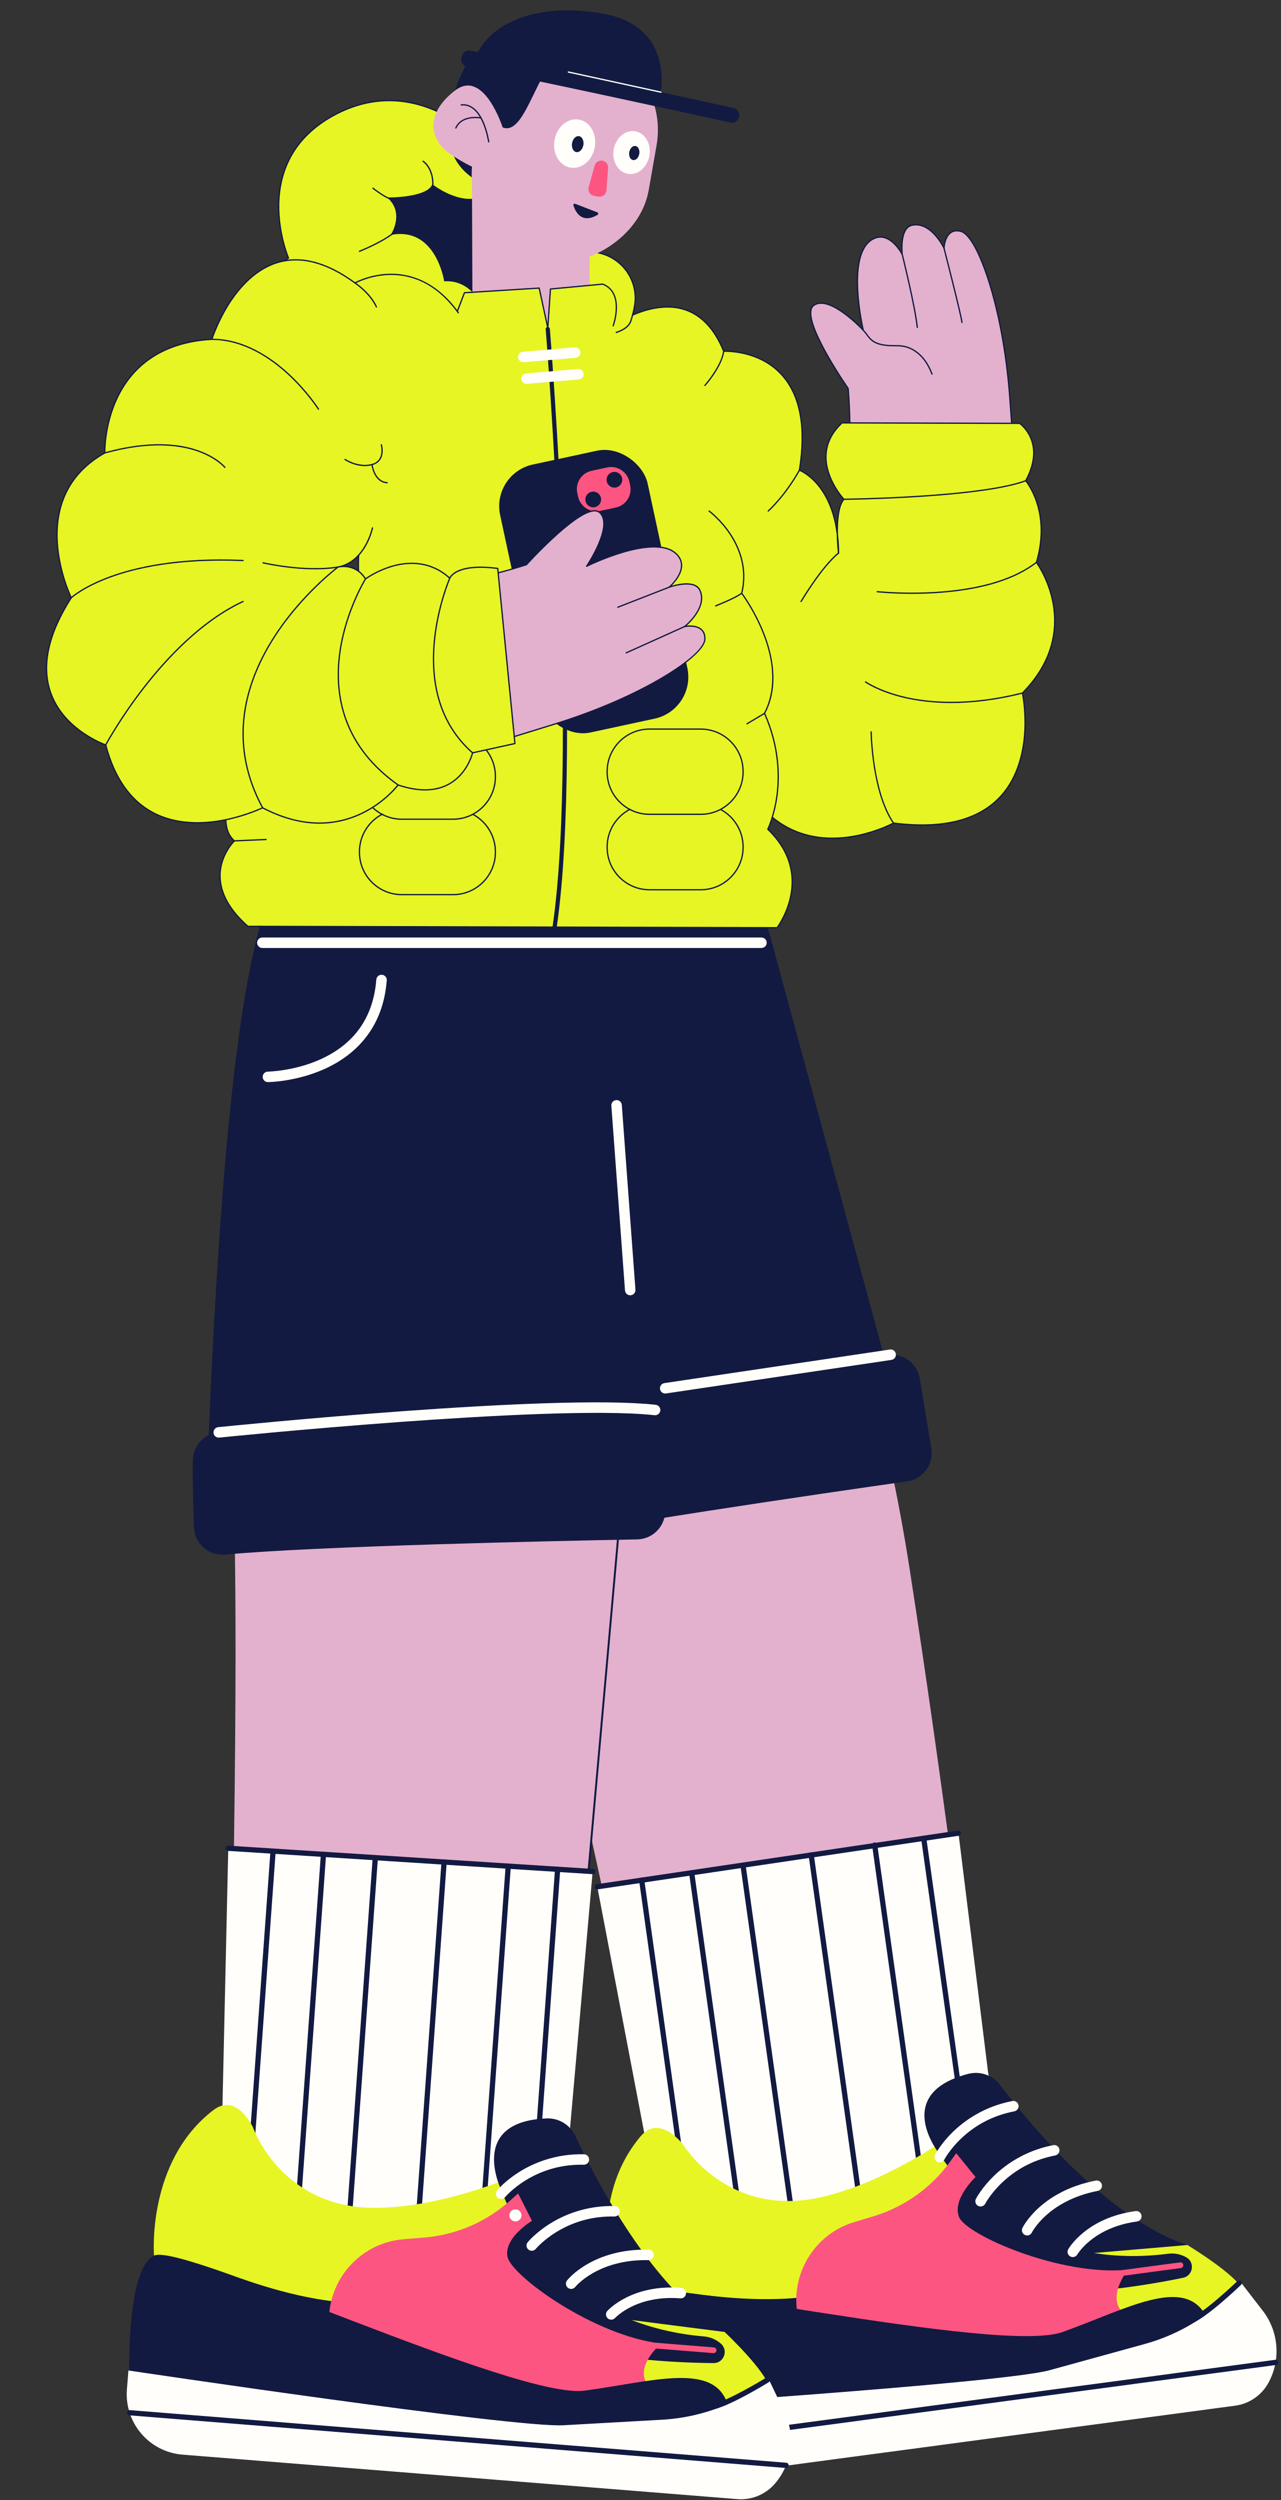 <?xml version="1.0" encoding="UTF-8" standalone="no"?><svg xmlns="http://www.w3.org/2000/svg" xmlns:xlink="http://www.w3.org/1999/xlink" data-name="Layer 1" fill="#000000" height="3901.6" preserveAspectRatio="xMidYMid meet" version="1" viewBox="876.9 46.6 1999.4 3901.6" width="1999.4" zoomAndPan="magnify"><rect x="876.9" y="46.6" width="1999.4" height="3901.6" fill="#333333" stroke="none"/><g id="change1_1"><path d="m1895.373,3360.276c11.33,53.798,17.224,164.687,31.446,204.915,16.305,46.118,865.538,105.832,587.556-135.761-132.518-115.171-105.034-208.084-217.777-934.818-44.893-289.38-106.738-420.395-198.017-775.516l-428.026,641.343c19.259,83.485,60.61,220.123,224.818,999.837Z" fill="#e3b1ce"/></g><g><g id="change2_19"><path d="m1809.151,2990.898l81.651,427.773,118.537,69.327c79.936,46.751,179.205,45.311,257.752-3.739l164.541-102.749-58.761-474.304-563.72,83.691Z" fill="#fffefa"/></g><g id="change3_71"><path d="m1941.883,3437.451c-2.006,0-3.757-1.478-4.043-3.521l-63.429-452.755c-.313-2.236,1.245-4.303,3.481-4.615,2.237-.316,4.302,1.245,4.615,3.48l63.429,452.755c.313,2.236-1.245,4.303-3.481,4.615-.192.027-.384.04-.572.04Z" fill="#121a41"/></g><g id="change3_72"><path d="m2030.048,3498.499c-2.006,0-3.757-1.478-4.043-3.521l-73.604-525.382c-.313-2.236,1.245-4.303,3.481-4.615,2.232-.315,4.302,1.245,4.615,3.48l73.604,525.382c.313,2.236-1.245,4.303-3.481,4.615-.192.027-.384.04-.572.04Z" fill="#121a41"/></g><g id="change3_73"><path d="m2113.552,3510.463c-2.006,0-3.757-1.478-4.043-3.521l-76.46-545.768c-.313-2.236,1.245-4.303,3.481-4.615,2.235-.315,4.302,1.245,4.615,3.48l76.46,545.768c.313,2.236-1.245,4.303-3.481,4.615-.192.027-.384.04-.572.04Z" fill="#121a41"/></g><g id="change3_74"><path d="m2221.038,3502.212c-2.006,0-3.757-1.478-4.043-3.521l-78.005-556.796c-.313-2.236,1.245-4.303,3.481-4.615,2.236-.321,4.302,1.245,4.615,3.48l78.005,556.796c.313,2.236-1.245,4.303-3.481,4.615-.192.027-.384.04-.572.04Z" fill="#121a41"/></g><g id="change3_75"><path d="m2320.054,3486.021c-2.006,0-3.757-1.478-4.043-3.521l-77.904-556.071c-.313-2.236,1.245-4.303,3.481-4.615,2.235-.324,4.302,1.245,4.615,3.48l77.904,556.071c.313,2.236-1.245,4.303-3.481,4.615-.192.027-.384.04-.572.04Z" fill="#121a41"/></g><g id="change3_76"><path d="m2396.61,3475.718c-2.006,0-3.757-1.478-4.043-3.521l-77.946-556.376c-.313-2.236,1.245-4.303,3.481-4.615,2.234-.324,4.302,1.245,4.615,3.48l77.946,556.376c.313,2.236-1.245,4.303-3.481,4.615-.192.027-.384.04-.572.04Z" fill="#121a41"/></g><g id="change3_77"><path d="m1809.146,2994.985c-1.992,0-3.737-1.458-4.038-3.487-.332-2.233,1.21-4.312,3.443-4.644l563.72-83.69c2.231-.335,4.312,1.21,4.644,3.442.332,2.233-1.21,4.312-3.443,4.644l-563.72,83.69c-.204.03-.406.045-.605.045Z" fill="#121a41"/></g></g><g id="change2_7"><circle cx="2358.307" cy="3539.452" fill="#fffefa" r="9.427"/></g><g><g><g id="change4_11"><path d="m1834.457,3621.534s-42.797-140.83,42.451-241.374c30.113-35.516,66.541,13.519,66.541,13.519,0,0,69.23,114.413,214.257,81.761,145.027-32.653,286.624-159.554,286.624-159.554l65.605,77.591-280.414,321.352-395.065-93.295Z" fill="#e7f524"/></g><g id="change3_78"><path d="m2344.223,3409.344s-77.691-94.881,43.868-126.48c18.573-4.828,38.218,2.068,49.802,17.368,44.277,58.483,167.228,208.465,292.204,249.686,0,0,14.155,17.987-47.234,31.506-206.008,45.367-338.64-172.08-338.64-172.08Z" fill="#121a41"/></g><g id="change4_12"><path d="m2730.096,3549.918s76.492,46.057,87.184,71.083c10.692,25.026,11.456,54.32,1.074,63.055-10.381,8.736-390.694,108.882-405.272,109.78s-104.862-77.678-107.522-81.872c-2.66-4.194-21.07-72.074-21.07-72.074,0,0,96.242-64.649,100.735-62.449,4.493,2.199,344.871-27.522,344.871-27.522Z" fill="#e7f524"/></g><g id="change3_79"><path d="m1975.838,3627.97c269.958,32.841,326.966-65.416,402.122-173.441,0,0,111.779,136.222,322.218,109.013,9.772-1.263,19.691.705,28.273,5.548h0c13.893,7.84,10.646,28.722-4.976,31.954-72.78,15.057-220.984,38.892-326.686,10.548-36.023-9.66-70.495,22.465-74.72,59.521l-4.475,39.243-294.597-36.235s-63.534-48.143-47.159-46.151Z" fill="#121a41"/></g><g id="change5_5"><path d="m2127.154,3678.405h0c-24.366-68.352,13.401-143.187,82.861-164.188l30.489-9.218c48.088-14.539,90.063-44.484,119.459-85.223l9.451-13.097,30.137,37.166s-37.106,34.754-25.659,62.62c11.448,27.866,158.382,92.46,263.371,82.018,0,0-38.379,48.018-1.568,72.089,0,0-117.972,52.097-120.928,53.541-2.957,1.445-387.612-35.708-387.612-35.708Z" fill="#fc5581"/></g><g id="change3_80"><path d="m1836.292,3812.669s-40.152-161.118-1.834-191.135,600.226,100.746,701.546,63.973c101.32-36.773,187.996-86.529,222.403-26.39,34.407,60.139-112.786,126.279-353.818,148.517-241.032,22.239-568.297,5.034-568.297,5.034Z" fill="#121a41"/></g><g id="change2_20"><path d="m2804.614,3800.674l-861.144,115.036c-51.788,6.918-99.378-29.456-106.296-81.244l-3.915-29.306s606.992-39.242,681.81-59.85l148.298-40.848c45.82-12.578,87.977-35.91,122.967-68.056l28.679-26.348,32.728,42.303c25.027,32.348,28.584,76.425,9.068,112.368h0c-10.659,19.63-30.054,32.987-52.195,35.945Z" fill="#fffefa"/></g><g id="change3_81"><path d="m2734.288,3672.898c-1.725,0-3.329-1.102-3.889-2.831-.694-2.148.484-4.453,2.632-5.147,5.959-1.926,18.643-8.98,45.225-31.646,16.113-13.739,29.7-26.767,29.836-26.896,1.629-1.565,4.216-1.512,5.78.117,1.564,1.628,1.511,4.216-.117,5.779-2.253,2.163-55.435,53.063-78.209,60.426-.418.135-.842.199-1.258.199Z" fill="#121a41"/></g><g id="change5_6"><path d="m2629.534,3597.943c-2.219,0-4.149-1.643-4.451-3.901-.329-2.462,1.4-4.724,3.861-5.053l89.735-11.987c2.461-.32,4.724,1.401,5.052,3.861.329,2.462-1.4,4.724-3.861,5.053l-89.735,11.987c-.202.026-.403.04-.601.04Z" fill="#fc5581"/></g></g><g id="change3_82"><path d="m1848.97,3873.297c-2.017,0-3.772-1.492-4.047-3.547-.299-2.237,1.273-4.294,3.51-4.593l1018.825-136.1c2.241-.29,4.294,1.272,4.593,3.511.299,2.237-1.273,4.294-3.51,4.593l-1018.825,136.1c-.184.024-.366.036-.546.036Z" fill="#121a41"/></g><g id="change2_21"><path d="m2407.384,3489.821c-1.26,0-2.538-.292-3.735-.909-4.007-2.066-5.589-6.979-3.531-10.99.358-.698,8.991-17.311,28.187-35.926,17.63-17.097,47.988-39.287,92.5-47.912,4.434-.853,8.723,2.039,9.581,6.471.859,4.434-2.038,8.723-6.471,9.582-32.331,6.265-60.51,20.778-83.753,43.14-17.458,16.795-25.426,31.973-25.504,32.124-1.455,2.808-4.314,4.421-7.274,4.421Z" fill="#fffefa"/></g><g id="change2_22"><path d="m2480.061,3535.025c-1.218,0-2.454-.273-3.618-.852-4.034-2.002-5.696-6.875-3.709-10.916,1.146-2.333,29.063-57.312,114.417-73.852,4.432-.854,8.723,2.038,9.581,6.471.859,4.434-2.038,8.723-6.471,9.582-40.249,7.799-66.055,25.048-80.616,38.146-15.798,14.21-22.188,26.769-22.251,26.894-1.435,2.864-4.329,4.527-7.332,4.527Z" fill="#fffefa"/></g><g id="change2_23"><path d="m2551.32,3568.735c-1.385,0-2.787-.352-4.07-1.093-3.899-2.252-5.252-7.217-3.017-11.124,1.15-2.011,29.035-49.351,105.189-59.522,4.478-.591,8.588,2.547,9.186,7.021s-2.546,8.588-7.021,9.186c-19.552,2.611-47.96,9.785-72.263,29.129-14.561,11.59-20.853,22.227-20.915,22.333-1.521,2.608-4.269,4.07-7.089,4.07Z" fill="#fffefa"/></g><g id="change2_24"><path d="m2343.559,3420.966c-1.26,0-2.538-.292-3.735-.909-4.007-2.066-5.589-6.979-3.531-10.99.358-.698,8.991-17.311,28.187-35.926,17.63-17.097,47.988-39.287,92.5-47.912,4.434-.854,8.723,2.038,9.581,6.471.859,4.434-2.038,8.723-6.471,9.582-32.331,6.265-60.51,20.778-83.753,43.14-17.458,16.795-25.426,31.973-25.504,32.124-1.455,2.808-4.314,4.421-7.274,4.421Z" fill="#fffefa"/></g></g><g id="change3_6"><path d="m1773.065,2407.17s332.538-41.063,534.056-58.269l-254.238-938.019c-9.184-24.668-32.988-40.808-59.303-40.211l-296.007,6.723c-12.391.281-24.449,4.214-34.491,11.478-60.31,43.622-105.677,641.871,109.983,1018.297Z" fill="#121a41"/></g><g id="change3_7"><path d="m1624.174,2272.41c119.415-25.839,502.911-106.791,642.875-111.786,22.317-.796,41.733,15.161,45.388,37.191l18.101,109.089c4.089,24.64-12.892,47.818-37.62,51.338-127.977,18.221-493.421,71.232-635.595,102.246-24.98,5.449-49.387-11.257-53.397-36.508-5.052-31.808-11.257-73.045-14.573-103.253-2.486-22.646,12.553-43.499,34.82-48.317Z" fill="#121a41"/></g><g id="change1_2"><path d="m1232.794,3410.634c-1.278,54.963-20.907,164.26-16.264,206.675,5.323,48.625,818.376,301.028,603.033,2.25-102.657-142.432-54.647-226.594,1.849-959.848,22.496-291.976-7.737-433.665-15.358-800.25l-563.391,526.42c-.35,85.676,8.647,228.151-9.869,1024.754Z" fill="#e3b1ce"/></g><g id="change2_8"><path d="m1233.188,2930.81l-9.81,435.386,101.376,92.629c68.363,62.465,165.73,81.861,252.812,50.362l182.42-65.985,41.944-476.086-568.741-36.306Z" fill="#fffefa"/></g><g id="change3_8"><path d="m1270.255,3395.355c-.099,0-.198-.004-.298-.011-2.252-.162-3.946-2.119-3.783-4.371l32.863-455.993c.162-2.252,2.118-3.926,4.371-3.783,2.252.162,3.946,2.119,3.783,4.371l-32.863,455.993c-.155,2.151-1.949,3.794-4.073,3.794Z" fill="#121a41"/></g><g id="change3_9"><path d="m1343.667,3473.524c-.099,0-.198-.004-.298-.011-2.252-.162-3.946-2.119-3.783-4.371l38.135-529.14c.162-2.251,2.121-3.922,4.371-3.783,2.252.162,3.946,2.119,3.783,4.371l-38.135,529.14c-.155,2.151-1.949,3.794-4.073,3.794Z" fill="#121a41"/></g><g id="change3_10"><path d="m1422.811,3502.723c-.099,0-.198-.004-.298-.011-2.252-.162-3.946-2.119-3.783-4.371l39.615-549.672c.162-2.251,2.119-3.944,4.371-3.783,2.252.162,3.946,2.119,3.783,4.371l-39.615,549.672c-.155,2.151-1.949,3.794-4.073,3.794Z" fill="#121a41"/></g><g id="change3_11"><path d="m1529.639,3517.181c-.099,0-.198-.004-.298-.011-2.252-.162-3.946-2.119-3.783-4.371l40.412-560.737c.162-2.252,2.12-3.931,4.371-3.783,2.252.162,3.946,2.119,3.783,4.371l-40.412,560.737c-.155,2.151-1.949,3.794-4.073,3.794Z" fill="#121a41"/></g><g id="change3_12"><path d="m1629.849,3522.101c-.099,0-.198-.004-.298-.011-2.252-.162-3.946-2.119-3.783-4.371l40.309-559.31c.162-2.251,2.123-3.932,4.371-3.783,2.252.162,3.946,2.119,3.783,4.371l-40.309,559.31c-.155,2.151-1.949,3.794-4.073,3.794Z" fill="#121a41"/></g><g id="change3_13"><path d="m1706.865,3528.07c-.099,0-.198-.004-.298-.011-2.252-.162-3.946-2.119-3.783-4.371l40.385-560.356c.162-2.252,2.12-3.926,4.371-3.783,2.252.162,3.946,2.119,3.783,4.371l-40.385,560.356c-.155,2.151-1.949,3.794-4.073,3.794Z" fill="#121a41"/></g><g id="change3_14"><path d="m1801.933,2971.204c-.088,0-.176-.003-.264-.009l-568.741-36.306c-2.253-.144-3.963-2.087-3.819-4.34.144-2.253,2.09-3.977,4.34-3.818l568.741,36.306c2.253.144,3.963,2.087,3.819,4.34-.138,2.164-1.937,3.827-4.075,3.827Z" fill="#121a41"/></g><g id="change3_15"><path d="m1229.341,2461.721c103.635-10.832,425.372-41.734,614.155-29.326,32.822,2.157,59.498-26.079,55.5-58.728l-108.399-885.099c-2.941-26.157-22.132-47.578-47.81-53.366l-288.345-64.997c-12.296-2.772-25.171-1.897-36.891,2.742-68.477,27.104-178.793-183.867-220.332,1058.829-.59,17.662,14.546,31.782,32.122,29.945Z" fill="#121a41"/></g><g id="change1_3"><path d="m2350.323,433.851s-19.444-41.439-49.251-35.953c-21.058,3.876-15.985,45.626-15.985,45.626,0,0-20.029-39.095-46.855-23.226-41.97,24.828-13.925,141.619-13.925,141.619,0,0-52.143-56.218-77.16-38.854-25.017,17.364,53.564,129.775,53.564,129.775,2.47,32.093,4.944,76.834-1.902,123.067l267.676,68.142c-6.772-75.861-10.627-141.472-14.086-184.659-11.006-137.427-50.241-244.772-75.559-251.707-25.317-6.935-26.517,26.171-26.517,26.171Z" fill="#e3b1ce"/></g><g id="change3_16"><path d="m2466.485,845.047c-.082,0-.165-.01-.247-.031l-267.676-68.142c-.497-.126-.818-.608-.743-1.115,6.564-44.326,4.66-86.819,1.916-122.571-4.276-6.139-63.596-92.005-58.15-122.455.681-3.808,2.361-6.664,4.992-8.49,10.765-7.47,27.292-3.121,49.124,12.931,11.946,8.783,22.287,18.85,26.85,23.483-1.885-8.727-6.621-32.608-8.019-58.184-2.364-43.27,5.438-70.534,23.19-81.035,6.628-3.922,13.433-4.913,20.225-2.949,12.496,3.615,21.711,16.168,25.762,22.657-.67-11.118-.54-38.968,17.181-42.23,25.356-4.663,43.463,23.912,48.75,33.476.72-5.463,3.033-16.038,10.357-21.419,4.567-3.354,10.322-4.112,17.106-2.256,13.061,3.578,29.448,32.58,43.834,77.58,15.866,49.625,27.393,111.779,32.457,175.012,1.213,15.141,2.454,32.759,3.892,53.158,2.582,36.635,5.796,82.229,10.193,131.492.029.323-.101.64-.348.851-.183.155-.413.238-.648.238Zm-266.555-69.889l265.434,67.571c-4.335-48.743-7.513-93.829-10.071-130.123-1.438-20.395-2.679-38.008-3.891-53.139-5.052-63.085-16.547-125.079-32.368-174.563-14.18-44.353-30.052-72.86-42.458-76.259-6.162-1.688-11.34-1.037-15.389,1.935-9.147,6.715-9.858,23.143-9.864,23.308-.017.462-.347.852-.8.943-.452.095-.908-.137-1.105-.555-.191-.406-19.467-40.678-48.165-35.395-19.903,3.664-15.223,44.114-15.174,44.521.059.481-.236.935-.7,1.077-.464.141-.962-.068-1.183-.5-.107-.209-10.917-20.979-26.81-25.572-6.24-1.803-12.513-.877-18.645,2.75-40.856,24.17-13.741,139.364-13.462,140.525.106.442-.099.9-.5,1.115-.401.212-.896.132-1.205-.202-.515-.556-51.836-55.386-75.857-38.712-2.179,1.513-3.58,3.935-4.164,7.2-5.385,30.104,57.343,120.273,57.977,121.181.103.146.164.318.177.496,2.746,35.681,4.674,78.086-1.779,122.396Z" fill="#121a41"/></g><g id="change4_3"><path d="m1827.687,558.894s125.477-94.956,178.769,35.851c0,0,149.459-9.205,118.21,185.552,0,0,60.316,22.528,61.043,129.353,0,0-7.994-65.403,8.357-83.934,0,0-61.043-65.04-2.907-119.179l277.237.727s42.391,29.431,9.447,89.506c0,0,40.695,47.478,16.714,127.415,0,0,77.031,103.365-21.801,203.927,0,0,50.389,235.002-201.297,202.914,0,0-165.688,91.678-244.172-85.638l-265.973-571.276,66.372-115.216Z" fill="#e7f524"/></g><g id="change3_17"><path d="m2176.203,1355.671c-15.695,0-32.521-2.086-49.323-7.735-43.105-14.494-76.92-48.86-100.506-102.146l-265.965-571.258c-.138-.295-.123-.639.04-.921l66.372-115.217c.067-.116.156-.218.263-.298.151-.114,15.291-11.491,36.915-20.866,20.005-8.673,49.827-17.373,78.292-9.554,28.166,7.736,49.973,29.952,64.826,66.041,6.602-.202,56.772-.387,90.707,37.033,29.119,32.109,38.523,82.21,27.956,148.919,3.296,1.415,16.497,7.822,29.918,24.619,14.977,18.743,23.023,41.539,27.136,63.374.528-16.413,2.963-33.32,9.908-41.927-4.179-4.74-28.796-34.177-27.647-68.31.645-19.169,9.186-36.538,25.385-51.623.186-.174.437-.258.684-.269l277.237.728c.203,0,.401.062.568.179.442.307,10.906,7.691,17.424,22.646,10.749,24.662,2.033,50.246-7.346,67.565,2.062,2.568,10.703,14.048,17.099,33.534,6.567,20.006,11.795,52.493-.487,93.811,2.473,3.485,19.65,28.669,26.047,64.261,4.035,22.452,3.065,44.602-2.883,65.833-7.389,26.375-22.521,51.384-44.979,74.34.756,3.819,5.175,27.73,3.75,57.634-1.431,30.036-9.216,72.454-38.168,103.96-27.511,29.938-68.888,45.006-123.322,45.008-13.963,0-28.78-.991-44.448-2.977-2.452,1.312-20.096,10.487-45.153,16.969-13.661,3.534-31.135,6.646-50.298,6.646Zm-413.762-681.512l265.754,570.805c23.356,52.768,56.771,86.769,99.322,101.076,70.554,23.721,142.739-15.491,143.46-15.891.186-.103.401-.142.611-.117,76.233,9.722,132.204-4.194,166.357-41.352,28.54-31.052,36.226-72.963,37.648-102.654,1.544-32.246-3.759-57.455-3.812-57.706-.07-.329.029-.671.265-.911,22.409-22.802,37.495-47.634,44.837-73.808,5.871-20.928,6.836-42.766,2.868-64.908-6.766-37.761-25.802-63.655-25.993-63.912-.189-.254-.247-.582-.156-.885,6.788-22.628,12.416-57.128.676-92.987-7.024-21.456-17.091-33.373-17.192-33.491-.271-.315-.317-.767-.117-1.131,13.293-24.24,15.932-47.169,7.632-66.306-5.74-13.234-14.921-20.516-16.529-21.72l-276.516-.726c-15.605,14.644-23.834,31.445-24.46,49.945-1.227,36.268,27.414,67.24,27.703,67.549.353.377.362.959.021,1.346-8.801,9.976-10.359,34.27-9.989,54.038,1.311,10.406,1.821,20.343,1.882,29.229.004.53-.407.971-.936,1.005-.532.021-.993-.351-1.057-.877-.144-1.182-1.681-14.099-1.959-29.785-3.224-24.977-11.127-52.551-28.624-74.448-14.826-18.555-29.669-24.249-29.818-24.305-.446-.166-.713-.625-.637-1.095,10.663-66.459,1.471-116.262-27.322-148.025-35.543-39.212-89.302-36.4-89.84-36.37-.431.022-.825-.224-.987-.621-14.61-35.86-36.062-57.902-63.762-65.514-27.89-7.66-57.227.902-76.927,9.438-20.23,8.765-34.721,19.292-36.39,20.527l-66.01,114.587Z" fill="#121a41"/></g><g id="change4_4"><path d="m1308.821,502.695s-15.503-33.428,18.41-53.292c0,0-64.434-149.459,70.732-222.856,135.167-73.397,241.265,52.323,241.265,52.323l86.478,68.31,79.574,92.655,6.792,1.532c36.997,8.342,61.478,43.929,55.469,81.376-1.198,7.469-3.123,15.626-5.942,24.523-24.708,77.999-552.779-44.571-552.779-44.571Z" fill="#e7f524"/></g><g id="change3_18"><path d="m1770.161,574.319c-47.137,0-112.002-6.363-194.369-19.101-133.598-20.659-265.877-51.243-267.197-51.549-.3-.07-.552-.274-.681-.554-.158-.34-15.267-33.985,18.064-54.131-2.316-5.737-15.786-41.032-15.068-83.503.46-27.181,6.548-51.949,18.096-73.619,14.434-27.087,37.475-49.357,68.481-66.194,30.995-16.83,63.041-24.539,95.249-22.908,25.76,1.303,51.668,8.549,77.005,21.535,42.041,21.548,68.655,52.069,70.186,53.851l86.401,68.249c.05.04.097.085.139.134l79.358,92.404,6.469,1.458c37.598,8.478,62.3,44.72,56.237,82.51-1.252,7.803-3.262,16.102-5.976,24.667-5.647,17.828-36.598,26.751-92.392,26.751Zm-460.628-72.485c8.937,2.058,137.14,31.395,266.573,51.41,176.214,27.249,274.607,25.078,284.539-6.279,2.684-8.472,4.671-16.675,5.908-24.38,5.897-36.75-18.131-71.996-54.702-80.242l-6.792-1.531c-.21-.048-.399-.161-.539-.324l-79.511-92.582-86.402-68.249c-.053-.042-.101-.089-.144-.14-.264-.313-26.935-31.57-69.698-53.472-25.077-12.844-50.706-20.007-76.173-21.289-31.821-1.592-63.499,6.025-94.153,22.671-30.656,16.646-53.423,38.643-67.67,65.377-11.397,21.388-17.407,45.852-17.861,72.713-.775,45.794,15.08,83.119,15.24,83.491.2.463.023,1.003-.413,1.259-31.023,18.171-19.954,47.455-18.203,51.567Z" fill="#121a41"/></g><g id="change3_19"><path d="m1627.601,520.863s-17.441-38.152-57.41-35.245c0,0-12.717-86.478-83.571-72.307,0,0,22.891-34.155-5.45-58.5,0,0,62.496.727,70.49-20.711,0,0,41.785,33.065,75.94,19.621,0,0,13.807,65.04,38.879,67.583l-4.36,60.68-34.518,38.879Z" fill="#121a41"/></g><g id="change3_20"><path d="m1611.561,134.202s-87.143,141.282,12.384,195.828l37.607-184.147-49.991-11.681Z" fill="#121a41"/></g><g id="change1_4"><path d="m1705.781,596.845h0c50.559,0,91.545-40.986,91.545-91.545v-88.377c0-51.889-43.084-93.405-94.938-91.482l-88.871,3.297.72,176.935c.205,50.413,41.131,91.172,91.544,91.172Z" fill="#e3b1ce"/></g><g id="change1_5"><rect fill="#e3b1ce" height="278.473" rx="138.428" ry="138.428" transform="rotate(-80.056 1758.42 284.252)" width="347.648" x="1584.605" y="145.01"/></g><g id="change3_21"><path d="m1790.784,113.422c-93.514-12.319-89.407,261.829-179.871,57.267-1.636-3.7-3.165-7.481-3.435-11.382-.249-3.593.579-7.185,1.765-10.667,7.235-21.241,28.738-39.319,55.69-46.819,8.261-2.299,16.921-3.648,25.605-4.687,36.344-4.345,73.77-3.321,109.615,3.001,5.914,1.043,11.814,2.251,17.459,3.974,3.619,1.105,14.192,3.887,15.549,7.027,3.909,9.043-38.628,2.78-42.376,2.286Z" fill="#121a41"/></g><g id="change1_6"><path d="m1661.553,245.765s-29.294-92.347-74.228-58.056c-44.934,34.292-44.343,75.678-4.139,101.693,40.204,26.014,50.846,23.058,50.846,23.058l27.52-66.696Z" fill="#e3b1ce"/></g><g id="change3_22"><path d="m1809.703,381.727c-7.94,4.984-28.197,14.129-37.806-14.48-.563-1.677,1.086-3.261,2.737-2.624l34.703,13.386c1.605.619,1.824,2.803.367,3.718Z" fill="#121a41"/></g><g id="change3_23"><path d="m1639.649,268.961c-.492,0-.92-.362-.989-.863-.083-.604-8.731-60.414-41.819-56.794-.549.057-1.043-.337-1.103-.886-.06-.549.337-1.043.886-1.103,14.566-1.591,26.807,8.099,35.404,28.014,6.404,14.836,8.593,30.34,8.614,30.495.075.547-.307,1.052-.854,1.127-.046.007-.092.01-.138.01Z" fill="#121a41"/></g><g id="change3_24"><path d="m1588.404,247.318c-.136,0-.273-.027-.405-.086-.505-.225-.732-.815-.508-1.32,9.821-22.118,40.078-16.287,40.383-16.226.541.109.891.637.782,1.178-.109.541-.637.894-1.178.783-.288-.059-28.992-5.572-38.159,15.077-.166.372-.531.594-.914.594Z" fill="#121a41"/></g><g id="change3_25"><path d="m1606.072,150.787c67.054,12.054,355.119,74.843,411.118,87.073,5.436,1.187,10.878-1.926,12.803-7.32h0c2.379-6.665-1.525-13.979-8.243-15.441l-410.634-89.415c-5.31-1.156-10.648,1.79-12.679,6.998l-.883,2.263c-2.682,6.878,1.457,14.573,8.517,15.842Z" fill="#121a41"/></g><g id="change3_26"><path d="m1905.713,205.988s32.422-117.112-88.27-138.228c-120.691-21.116-187.895,28.115-199.307,73.815l287.577,64.413Z" fill="#121a41"/></g><g id="change2_9"><path d="m1908.544,191.448c-.071,0-.142-.007-.214-.022l-144.518-31.469c-.54-.118-.882-.65-.764-1.19.117-.539.652-.881,1.19-.765l144.518,31.469c.54.118.882.65.764,1.19-.102.468-.516.787-.976.787Z" fill="#fffefa"/></g><g id="change5_3"><path d="m1810.911,353.415l-6.753-1.184c-6.234-1.093-10.169-7.319-8.482-13.419l9.34-33.77c1.472-5.322,6.746-8.656,12.185-7.703h0c5.426.951,9.248,5.859,8.841,11.352l-2.588,34.954c-.468,6.326-6.296,10.865-12.544,9.769Z" fill="#fc5581"/></g><g id="change2_10"><ellipse cx="1773.834" cy="270.686" fill="#fffefa" rx="38.036" ry="31.893" transform="rotate(-80.056 1773.826 270.691)"/></g><g id="change3_27"><ellipse cx="1778.603" cy="271.522" fill="#121a41" rx="12.602" ry="8.963" transform="rotate(-80.056 1778.594 271.527)"/></g><g id="change2_11"><ellipse cx="1862.665" cy="284.672" fill="#fffefa" rx="33.674" ry="28.236" transform="rotate(-80.056 1862.656 284.678)"/></g><g id="change3_28"><ellipse cx="1866.887" cy="285.412" fill="#121a41" rx="11.157" ry="7.935" transform="rotate(-80.056 1866.877 285.417)"/></g><g id="change4_5"><path d="m1452.466,825.351s-29.795,98.832-8.72,146.794c0,0-278.009,319.07-200.978,386.653,0,0-62.133,59.023,21.074,133.35l825.943,2.133s62.331-79.246-14.534-153.698c0,0,39.969-79.574-5.087-180.767-45.056-101.193-236.179-604.799-236.179-604.799,0,0,18.531-51.596-16.351-65.04l-81.59,7.63-4.161,60.68-13.444-62.133-116.636,7.267-15.261,39.969-134.077,281.961Z" fill="#e7f524"/></g><g id="change4_6"><rect fill="#e7f524" height="132.987" rx="66.107" ry="66.107" width="212.197" x="1437.932" y="1309.699"/></g><g id="change3_29"><path d="m1584.022,1443.685h-79.983c-37.003,0-67.107-30.104-67.107-67.107v-.771c0-37.003,30.104-67.107,67.107-67.107h79.983c37.003,0,67.107,30.104,67.107,67.107v.771c0,37.003-30.104,67.107-67.107,67.107Zm-79.983-132.986c-35.9,0-65.107,29.207-65.107,65.107v.771c0,35.9,29.207,65.107,65.107,65.107h79.983c35.9,0,65.107-29.207,65.107-65.107v-.771c0-35.9-29.207-65.107-65.107-65.107h-79.983Z" fill="#121a41"/></g><g id="change4_7"><rect fill="#e7f524" height="132.987" rx="66.107" ry="66.107" width="212.197" x="1437.932" y="1191.973"/></g><g id="change3_30"><path d="m1584.022,1325.96h-79.983c-37.003,0-67.107-30.104-67.107-67.107v-.771c0-37.003,30.104-67.107,67.107-67.107h79.983c37.003,0,67.107,30.104,67.107,67.107v.771c0,37.003-30.104,67.107-67.107,67.107Zm-79.983-132.986c-35.9,0-65.107,29.207-65.107,65.107v.771c0,35.9,29.207,65.107,65.107,65.107h79.983c35.9,0,65.107-29.207,65.107-65.107v-.771c0-35.9-29.207-65.107-65.107-65.107h-79.983Z" fill="#121a41"/></g><g id="change3_31"><path d="m1742.424,1497.553c-.159,0-.32-.012-.482-.035-1.787-.265-3.021-1.927-2.757-3.713,21.736-147.092,17.71-393.028,10.505-573.442-7.81-195.562-20.935-358.371-21.066-359.993-.146-1.8,1.195-3.378,2.995-3.524,1.8-.144,3.378,1.195,3.524,2.995.132,1.623,13.267,164.567,21.083,360.262,7.216,180.692,11.24,427.067-10.57,574.658-.24,1.625-1.636,2.793-3.231,2.793Z" fill="#121a41"/></g><g id="change3_32"><path d="m2089.784,1495.282h-.002l-825.943-2.134c-.243,0-.478-.09-.66-.251-28.622-25.331-43.374-51.726-43.847-78.448-.536-30.299,17.984-51.404,21.99-55.607-17.143-15.913-17.342-45.959-.583-89.33,13.503-34.944,37.997-78.664,72.802-129.945,56.836-83.741,123.169-160.821,129.035-167.601-20.493-47.962,8.633-145.915,8.931-146.903.015-.048.033-.095.054-.141l134.077-281.961,15.23-39.896c.14-.366.481-.617.872-.642l116.636-7.267c.493-.033.935.303,1.039.786l11.952,55.236,3.678-53.64c.034-.489.417-.882.905-.928l81.59-7.63c.154-.014.309.007.453.062,14.69,5.662,22.261,18.979,21.896,38.513-.272,14.575-4.917,27.668-4.964,27.798-.187.52-.758.791-1.279.604-.52-.187-.79-.76-.603-1.279.046-.128,4.59-12.95,4.847-27.204.339-18.761-6.524-31.032-20.399-36.479l-80.508,7.529-4.103,59.831c-.034.497-.429.893-.925.929-.497.043-.944-.298-1.05-.785l-13.262-61.293-115.136,7.173-15.031,39.367-134.075,281.964c-.931,3.134-29.19,99.493-8.741,146.032.156.354.093.768-.162,1.06-.695.797-70.156,80.741-129.311,167.899-34.718,51.153-59.139,94.735-72.585,129.536-16.675,43.156-16.398,72.699.823,87.809.211.186.335.451.34.731.006.281-.107.552-.311.745-.227.216-22.719,22.011-22.124,54.92.471,26.042,14.902,51.849,42.89,76.706l825.059,2.132c2.145-2.945,15.54-22.134,20.868-48.655,3.381-16.829,2.898-33.284-1.432-48.907-5.417-19.539-16.91-37.847-34.159-54.413-.316-.304-.398-.778-.201-1.17.099-.198,9.989-20.18,14.267-52.209,3.946-29.544,3.789-75.682-19.374-127.704-.225-.504.002-1.095.507-1.319.504-.229,1.096,0,1.32.506,23.37,52.487,23.512,99.052,19.517,128.871-3.894,29.061-12.379,48.334-14.131,52.084,39.215,37.998,41.039,77.899,35.632,104.731-5.877,29.159-21.361,49.592-21.517,49.795-.189.247-.483.392-.794.392Z" fill="#121a41"/></g><g><g id="change3_67"><rect fill="#121a41" height="427.703" rx="66.515" ry="66.515" transform="rotate(-12.15 1803.645 969.763)" width="235.467" x="1685.905" y="755.911"/></g><g id="change5_4"><rect fill="#fc5581" height="67.276" rx="30.834" ry="30.834" transform="rotate(-12.15 1819.19 809.947)" width="86.46" x="1775.956" y="776.308"/></g><g id="change3_68"><path d="m1807.651,847.769c-14.966,0-28.46-10.429-31.735-25.639l-1.18-5.483c-1.825-8.479-.24-17.16,4.465-24.446,4.704-7.285,11.965-12.304,20.443-14.129l24.237-5.218c17.503-3.763,34.807,7.406,38.575,24.908l1.181,5.483c1.825,8.479.24,17.16-4.465,24.445-4.705,7.286-11.965,12.304-20.443,14.129l-24.237,5.219c-2.292.493-4.585.73-6.84.73Zm23.121-72.382c-2.063,0-4.139.22-6.204.664l-24.237,5.218c-7.625,1.642-14.154,6.153-18.384,12.706-4.231,6.552-5.656,14.359-4.015,21.984l1.18,5.483c3.389,15.739,18.951,25.79,34.69,22.398l24.237-5.219h0c7.625-1.642,14.154-6.153,18.384-12.705,4.231-6.552,5.656-14.359,4.015-21.984l-1.181-5.483c-1.642-7.624-6.154-14.153-12.706-18.384-4.778-3.085-10.225-4.679-15.78-4.679Z" fill="#121a41"/></g><g id="change3_69"><circle cx="1835.885" cy="795.246" fill="#121a41" r="12.281"/></g><g id="change3_70"><circle cx="1802.824" cy="826.031" fill="#121a41" r="12.281"/></g></g><g id="change1_7"><path d="m1945.591,1024.237s35.989-28.285,23.924-56.088c-8.524-19.642-48.055-5.288-48.055-5.288,0,0,33.573-28.328,12.066-50.885-33.651-35.292-141.113,18.36-141.113,18.36,0,0,43.016-63.475,20.459-83.933-22.557-20.459-114.359,81.441-114.359,81.441-30.71,9.641-73.741,22.138-120.327,25.891l-6.042,276.147c72.382-23.7,135.435-42.247,176.73-55.353,131.408-41.704,227.144-104.13,228.193-130.359,1.049-26.229-31.475-19.934-31.475-19.934Z" fill="#e3b1ce"/></g><g id="change3_33"><path d="m1572.143,1230.883c-.212,0-.421-.067-.596-.197-.26-.192-.411-.5-.404-.824l6.042-276.146c.011-.513.408-.935.919-.976,44.665-3.598,85.635-15.032,119.848-25.767,5.016-5.55,75.298-82.701,106.193-84.26,3.86-.188,7.025.798,9.398,2.949,20.341,18.449-9.968,69.151-18.327,82.219,8.095-3.812,30.275-13.798,54.855-20.919,41.622-12.058,69.944-10.604,84.177,4.324,5.314,5.574,7.815,11.979,7.432,19.039-.495,9.122-5.804,17.7-10.171,23.29-2.227,2.851-4.413,5.212-6.117,6.925,10.666-3.159,37.861-9.329,45.039,7.21,10.263,23.65-13.497,47.735-21.624,55.043,5.485-.532,16.309-.662,23.202,5.261,4.298,3.693,6.335,9.129,6.054,16.157-.541,13.531-25.102,36.034-65.7,60.196-44.771,26.646-102.727,51.888-163.19,71.076-14.476,4.594-31.357,9.774-50.904,15.773-35.112,10.775-78.81,24.186-125.817,39.576-.102.033-.207.05-.311.05Zm7.022-276.224l-5.992,273.834c46.515-15.213,89.726-28.474,124.511-39.148,19.542-5.997,36.419-11.177,50.886-15.768,60.322-19.144,118.129-44.319,162.772-70.889,40.014-23.814,64.21-45.705,64.724-58.558.255-6.384-1.546-11.281-5.355-14.557-8.604-7.396-24.769-4.386-24.931-4.355-.453.092-.907-.146-1.099-.566-.192-.419-.071-.916.291-1.201.354-.278,35.242-28.135,23.625-54.904-8.052-18.557-46.41-4.887-46.796-4.745-.456.162-.964-.021-1.207-.439-.243-.42-.15-.952.22-1.265.18-.152,17.978-15.366,18.869-31.886.35-6.485-1.966-12.389-6.883-17.545-17.033-17.864-54.073-11.921-82.148-3.792-30.633,8.872-57.526,22.223-57.794,22.356-.407.204-.899.105-1.199-.235-.3-.343-.331-.844-.075-1.22.425-.628,42.274-62.988,20.615-82.633-1.965-1.781-4.639-2.602-7.953-2.433-30.543,1.541-104.25,82.98-104.991,83.803-.12.133-.273.231-.443.285-34.143,10.72-75.022,22.157-119.647,25.86Z" fill="#121a41"/></g><g id="change4_8"><path d="m1653.763,933.63l26.888,273.24-66.13,14.534s-18.894,82.844-116.273,50.143c0,0-78.484,105.372-211.471,35.608,0,0-194.03,95.198-244.899-98.105,0,0-164.962-55.956-53.776-229.638,0,0-75.577-154.061,52.323-226.005,0,0-5.087-167.868,167.142-177.316,0,0,62.981-204.688,223.461-87.931,0,0,90.959-51.354,161.207,46.509l-46.025,319.749s-23.255,57.41-87.931,15.987c0,0-10.901,53.049-53.776,61.043,0,0,26.888-7.267,42.875,18.531,0,0,73.397-54.139,131.533-1.09,0,0,8.72-23.981,74.85-15.261Z" fill="#e7f524"/></g><g id="change3_34"><path d="m1375.521,1332.024c-28.718,0-58.578-7.99-88.764-23.75-3.397,1.604-25.163,11.576-54.334,17.908-29.24,6.347-72.134,10.24-110.423-7.259-39.281-17.952-66.516-54.66-80.953-109.108-6.185-2.261-66.262-25.531-86.052-81.984-14.773-42.141-4.018-92.096,31.967-148.489-2.227-4.74-18.952-41.662-21.658-85.892-1.698-27.745,2.365-52.906,12.075-74.783,12.073-27.201,32.945-49.35,62.038-65.838-.048-5.348.28-44.897,19.089-84.961,11.835-25.208,28.557-45.697,49.703-60.896,26.262-18.877,59.44-29.588,98.619-31.839,1.343-4.066,8.989-26.235,23.63-50.46,14.917-24.68,40.358-56.619,76.851-68.621,37.258-12.252,78.91-1.845,123.802,30.931,3.753-1.972,25.492-12.715,54.159-13.265,28.999-.559,71.237,9.464,107.778,60.369.322.448.219,1.073-.229,1.396s-1.073.22-1.396-.229c-15.912-22.167-34.214-38.388-54.399-48.212-16.13-7.852-33.503-11.677-51.63-11.325-30.926.571-53.648,13.188-53.874,13.316-.342.193-.766.167-1.083-.064-44.534-32.665-85.748-43.103-122.497-31.019-35.9,11.804-61.006,43.34-75.746,67.716-16.015,26.486-23.598,50.486-23.673,50.726-.124.398-.483.678-.9.7-39.073,2.144-72.116,12.734-98.21,31.479-20.865,14.988-37.373,35.202-49.066,60.083-19.946,42.441-18.934,84.308-18.922,84.726.011.372-.185.72-.509.902-28.97,16.295-49.728,38.221-61.696,65.168-9.581,21.572-13.593,46.409-11.924,73.821,2.849,46.774,21.516,85.319,21.704,85.703.154.313.133.686-.056.979-35.87,56.032-46.659,105.558-32.069,147.201,20.435,58.322,84.677,80.731,85.324,80.95.318.108.56.368.646.692,14.241,54.117,41.149,90.557,79.976,108.305,37.775,17.267,80.192,13.414,109.124,7.139,31.415-6.812,54.165-17.87,54.391-17.98.286-.141.623-.137.905.012,30.047,15.763,59.747,23.754,88.278,23.754.115,0,.229,0,.345,0,22.895-.052,45.101-5.224,66.003-15.372,35.637-17.304,55.383-43.44,55.578-43.702.258-.346.71-.488,1.12-.351,31.639,10.626,58.218,10.107,78.998-1.542,28.381-15.91,35.909-47.557,35.982-47.874.086-.377.382-.671.76-.754l65.263-14.344-26.723-271.566c-33.19-4.273-51.276-.058-60.62,4.256-10.096,4.659-12.354,10.406-12.375,10.464-.117.311-.381.546-.703.623-.322.077-.663-.007-.908-.231-29.678-27.081-63.46-25.354-86.574-19.138-25.155,6.767-43.509,20.159-43.691,20.294-.225.166-.509.231-.783.177-.274-.053-.514-.218-.661-.455-13.113-21.159-33.947-19.461-40.04-18.441-.598.132-1.198.254-1.802.367-.528.097-1.039-.237-1.158-.761s.196-1.048.714-1.188c.041-.012.667-.173,1.757-.358,40.33-8.835,51.194-59.404,51.3-59.921.111-.542.64-.89,1.181-.778.541.111.889.64.778,1.181-.027.134-2.85,13.582-10.919,27.815-8.662,15.28-20.172,25.891-33.669,31.16,9.371.336,23.133,3.775,32.99,18.975,3.97-2.745,21.043-13.949,43.423-19.981,23.358-6.295,57.391-8.095,87.516,18.688,2.886-5.021,17.221-22.282,75.293-14.626.461.061.819.431.864.894l26.888,273.241c.05.504-.286.966-.781,1.074l-65.528,14.402c-1.225,4.596-9.856,33.437-36.774,48.539-21.149,11.863-48.046,12.515-79.96,1.931-3.141,3.977-22.696,27.604-55.784,43.692-21.18,10.298-43.687,15.551-66.894,15.611-.135,0-.271,0-.405,0Z" fill="#121a41"/></g><g id="change3_35"><path d="m1614.52,1222.405c-.234,0-.469-.082-.659-.248-25.674-22.507-43.532-50.918-53.079-84.446-7.629-26.791-9.993-56.884-7.029-89.442,5.043-55.387,24.051-99.34,24.243-99.777.221-.507.811-.739,1.317-.516.506.221.737.811.515,1.316-.19.436-19.083,44.138-24.088,99.212-2.936,32.304-.589,62.143,6.974,88.688,9.442,33.139,27.094,61.219,52.466,83.461.415.364.457.996.093,1.411-.198.226-.474.341-.752.341Z" fill="#121a41"/></g><g id="change3_36"><path d="m1498.247,1272.547c-.2,0-.402-.06-.577-.184-39.952-28.3-67.504-62.899-81.89-102.84-11.508-31.95-14.657-67.353-9.36-105.225,9.009-64.415,39.801-114.35,40.11-114.847.293-.468.909-.611,1.378-.319.469.293.612.909.319,1.378-.308.494-30.899,50.12-39.836,114.128-5.241,37.538-2.118,72.609,9.283,104.242,14.248,39.532,41.552,73.8,81.152,101.85.451.319.557.943.238,1.395-.195.275-.504.422-.817.422Z" fill="#121a41"/></g><g id="change3_37"><path d="m1041.878,1210.051c-.159,0-.321-.038-.471-.118-.487-.261-.67-.867-.409-1.354.222-.415,22.666-42.054,60.185-90.253,34.648-44.511,89.614-103.891,154.71-134.006.502-.233,1.096-.014,1.328.487.232.501.014,1.096-.488,1.327-64.732,29.947-119.459,89.084-153.971,133.42-37.415,48.066-59.778,89.556-60,89.97-.18.336-.526.527-.882.527Z" fill="#121a41"/></g><g id="change3_38"><path d="m988.103,980.413c-.267,0-.533-.106-.73-.316-.378-.402-.357-1.035.046-1.413.18-.169,18.467-17.032,60.612-32.548,38.81-14.286,106.456-30.373,208.324-25.858.552.024.979.491.955,1.043-.025.552-.489.979-1.043.955-56.043-2.479-137.543-.032-207.545,25.737-41.768,15.377-59.759,31.964-59.936,32.13-.193.181-.439.271-.684.271Z" fill="#121a41"/></g><g id="change3_39"><path d="m1286.778,1308.156c-.355,0-.7-.189-.88-.524-25.463-47.098-35.093-96.243-28.624-146.07,5.173-39.837,20.591-80.183,45.828-119.916,37.217-58.596,85.231-98.693,97.728-108.607-50.576,7.311-112.913-7.005-113.553-7.154-.538-.125-.872-.663-.747-1.201.125-.537.663-.87,1.201-.746.652.152,65.805,15.116,116.605,6.527.455-.075.905.168,1.086.594s.048.92-.323,1.195c-.571.425-57.611,43.217-100.341,110.514-25.067,39.479-40.377,79.545-45.506,119.085-6.406,49.391,3.15,98.118,28.404,144.829.263.485.082,1.093-.404,1.355-.151.081-.314.12-.475.12Z" fill="#121a41"/></g><g id="change3_40"><path d="m1227.915,776.935c-.291,0-.58-.127-.777-.37-.123-.151-12.609-15.232-41.681-25.449-26.867-9.443-73.792-16.544-144.763,3.255-.532.148-1.083-.162-1.232-.694-.148-.532.163-1.083.695-1.231,39.507-11.021,96.927-20.516,146.124-3.16,15.418,5.439,26.106,12.201,32.358,16.916,6.81,5.136,9.924,8.945,10.054,9.105.347.429.281,1.058-.148,1.405-.185.15-.408.224-.629.224Z" fill="#121a41"/></g><g id="change3_41"><path d="m1446.305,774.021c-17.061,0-30.767-9.141-31.462-9.612-.457-.31-.576-.932-.266-1.389.31-.458.932-.575,1.389-.267.2.136,20.239,13.479,41.33,7.855,5.612-1.497,9.706-4.464,12.17-8.819,5.023-8.881,1.695-20.733,1.661-20.853-.153-.53.153-1.085.683-1.237.531-.155,1.084.151,1.238.682.15.517,3.6,12.761-1.835,22.382-2.738,4.847-7.247,8.137-13.402,9.777-3.927,1.048-7.797,1.48-11.506,1.48Z" fill="#121a41"/></g><g id="change3_42"><path d="m1481.172,800.917c-.023,0-.047,0-.071-.003-21.299-1.494-24.512-28.954-24.542-29.231-.059-.549.338-1.042.886-1.102.549-.051,1.042.338,1.102.886.028.261,3.068,26.075,22.694,27.453.551.038.966.517.928,1.067-.037.526-.476.93-.997.93Z" fill="#121a41"/></g><g id="change3_43"><path d="m1373.983,686.097c-.331,0-.655-.164-.846-.465-.172-.271-17.551-27.485-46.562-54.338-26.714-24.727-69.047-54.202-119.009-54.202-.552,0-1-.447-1-1s.448-1,1-1c50.626,0,93.42,29.783,120.404,54.769,29.19,27.027,46.683,54.428,46.856,54.701.295.467.157,1.084-.31,1.38-.166.105-.351.155-.534.155Z" fill="#121a41"/></g><g id="change3_44"><path d="m1437.932,439.745c-.4,0-.777-.241-.932-.637-.201-.514.053-1.094.568-1.295.331-.129,33.278-13.083,52.557-28.077.436-.341,1.064-.261,1.403.175.339.437.261,1.064-.175,1.403-19.51,15.175-52.724,28.232-53.057,28.362-.12.047-.243.068-.364.068Z" fill="#121a41"/></g><g id="change3_45"><path d="m1488.348,358.536c-.042,0-.084-.003-.126-.008-8.802-1.111-28.976-16.796-29.831-17.463-.435-.34-.513-.968-.173-1.403.34-.435.968-.513,1.404-.173.205.16,20.592,16.012,28.85,17.055.548.069.936.569.867,1.117-.064.506-.494.875-.991.875Z" fill="#121a41"/></g><g id="change3_46"><path d="m1552.268,341.277c-.029,0-.058,0-.087-.004-.55-.047-.958-.532-.91-1.082,1.347-15.616-2.683-25.957-6.302-31.882-3.917-6.415-8.212-9.188-8.255-9.215-.466-.295-.605-.913-.31-1.379.295-.467.911-.606,1.377-.312.743.468,18.168,11.825,15.482,42.959-.045.521-.482.914-.995.914Z" fill="#121a41"/></g><g id="change3_47"><path d="m1977.091,649.036c-.239,0-.478-.085-.669-.257-.41-.37-.443-1.002-.073-1.412.258-.286,25.808-28.884,29.117-52.761.076-.547.583-.931,1.128-.853.547.075.929.58.853,1.128-1.778,12.827-9.745,26.789-16.115,36.242-6.877,10.205-13.432,17.509-13.497,17.581-.198.22-.47.331-.743.331Z" fill="#121a41"/></g><g id="change3_48"><path d="m1464.335,526.598c-.408,0-.792-.253-.94-.658-.067-.185-7.027-18.673-32.944-36.962-.451-.318-.559-.942-.24-1.394s.943-.557,1.394-.241c26.477,18.686,33.39,37.138,33.671,37.914.188.52-.08,1.092-.599,1.28-.113.041-.228.061-.341.061Z" fill="#121a41"/></g><g id="change3_49"><path d="m2194.066,826.715c-.547,0-.994-.44-1-.989-.006-.552.437-1.005.989-1.011.533-.006,54.014-.62,115.412-4.479,81.193-5.104,139.294-13.543,168.023-24.403.517-.196,1.094.065,1.289.582.195.517-.065,1.094-.582,1.289-20.162,7.622-65.782,18.064-168.614,24.528-61.448,3.863-114.973,4.478-115.507,4.483h-.011Z" fill="#121a41"/></g><g id="change3_50"><path d="m2300.259,973.35c-17.836,0-35.765-.757-52.844-2.268-.792-.07-1.266-.113-1.4-.117-.546-.017-.988-.468-.98-1.015s.444-.985.99-.985c.146,0,.468.028,1.565.125,32.455,2.869,67.997,3.01,100.08.396,64.219-5.234,113.433-20.743,146.276-46.096.437-.336,1.065-.256,1.403.181.338.438.257,1.065-.18,1.403-33.155,25.593-82.726,41.239-147.336,46.505-15.308,1.247-31.404,1.87-47.575,1.87Z" fill="#121a41"/></g><g id="change3_51"><path d="m2271.461,1332.024c-.319,0-.633-.152-.826-.436-33.525-48.999-35.045-141.94-35.056-142.873-.007-.553.436-1.006.988-1.013h.012c.547,0,.993.439,1,.987.003.232.337,23.542,4.781,52.557,4.093,26.727,12.607,63.899,29.927,89.213.312.456.195,1.078-.261,1.39-.173.118-.369.175-.564.175Z" fill="#121a41"/></g><g id="change3_52"><path d="m2361.752,1143.704c-30.179,0-54.604-3.591-72.986-7.863-21.156-4.917-36.727-11.239-46.064-15.677-10.15-4.823-15.216-8.436-15.427-8.587-.448-.322-.551-.947-.229-1.396.322-.449.947-.553,1.396-.229.203.146,20.737,14.655,60.908,23.971,37.086,8.601,98.967,14.405,183.164-6.782.536-.132,1.079.19,1.214.726.135.536-.19,1.079-.726,1.214-42.959,10.811-80.158,14.624-111.25,14.624Z" fill="#121a41"/></g><g id="change3_53"><path d="m2127.209,986.226c-.173,0-.348-.045-.508-.139-.476-.281-.633-.895-.353-1.37.08-.136,8.143-13.753,19.344-29.812,10.356-14.848,25.595-34.886,39.388-46.033.43-.349,1.059-.281,1.406.148s.28,1.06-.149,1.406c-26.079,21.078-57.948,74.769-58.267,75.309-.187.315-.52.491-.862.491Z" fill="#121a41"/></g><g id="change3_54"><path d="m2075.978,845.047c-.278,0-.554-.115-.752-.34-.364-.415-.323-1.047.092-1.411.253-.223,25.584-22.712,48.477-63.489.271-.481.881-.651,1.362-.383.482.271.653.88.383,1.361-23.071,41.096-48.646,63.789-48.901,64.014-.19.166-.425.248-.659.248Z" fill="#121a41"/></g><g id="change4_9"><rect fill="#e7f524" height="132.987" rx="66.107" ry="66.107" width="212.197" x="1824.538" y="1302.069"/></g><g id="change3_55"><path d="m1970.628,1436.055h-79.982c-37.003,0-67.107-30.104-67.107-67.107v-.771c0-37.003,30.104-67.107,67.107-67.107h79.982c37.003,0,67.108,30.104,67.108,67.107v.771c0,37.003-30.104,67.107-67.108,67.107Zm-79.982-132.986c-35.9,0-65.107,29.207-65.107,65.107v.771c0,35.9,29.207,65.107,65.107,65.107h79.982c35.9,0,65.108-29.207,65.108-65.107v-.771c0-35.9-29.207-65.107-65.108-65.107h-79.982Z" fill="#121a41"/></g><g id="change4_10"><rect fill="#e7f524" height="132.987" rx="66.107" ry="66.107" width="212.197" x="1824.538" y="1184.343"/></g><g id="change3_56"><path d="m1970.628,1318.33h-79.982c-37.003,0-67.107-30.104-67.107-67.107v-.772c0-37.003,30.104-67.107,67.107-67.107h79.982c37.003,0,67.108,30.104,67.108,67.107v.772c0,37.003-30.104,67.107-67.108,67.107Zm-79.982-132.987c-35.9,0-65.107,29.207-65.107,65.107v.772c0,35.9,29.207,65.107,65.107,65.107h79.982c35.9,0,65.108-29.207,65.108-65.107v-.772c0-35.9-29.207-65.107-65.108-65.107h-79.982Z" fill="#121a41"/></g><g id="change3_57"><path d="m1242.766,1359.799c-.532,0-.975-.419-.998-.956-.024-.552.403-1.019.955-1.043l49.416-2.181c.556-.042,1.019.403,1.043.955s-.403,1.019-.955,1.043l-49.416,2.181c-.015,0-.03,0-.045,0Z" fill="#121a41"/></g><g id="change3_58"><path d="m2042.792,1177.107c-.341,0-.673-.174-.86-.488-.282-.475-.127-1.089.348-1.371l27.13-16.146c12.272-23.474,21.873-63.93-1.63-123.719-14.138-35.967-33.824-62.168-34.022-62.429-.182-.24-.246-.55-.174-.843,9.673-39.331-4.563-71.829-18.208-92.165-14.811-22.073-32.11-34.967-32.283-35.095-.444-.328-.539-.954-.211-1.398s.954-.539,1.398-.211c.176.13,17.754,13.231,32.757,35.59,13.817,20.592,28.225,53.467,18.602,93.3,2.492,3.384,20.698,28.674,34.003,62.52,13.171,33.507,24.107,82.501,1.408,125.631-.086.163-.215.299-.374.394l-27.373,16.291c-.16.096-.337.141-.51.141Z" fill="#121a41"/></g><g id="change3_59"><path d="m1993.86,993.13c-.398,0-.774-.238-.93-.631-.204-.514.047-1.095.561-1.299.309-.122,30.986-12.341,40.454-19.642.438-.339,1.065-.257,1.403.182.337.438.256,1.065-.181,1.402-9.689,7.472-39.666,19.412-40.937,19.917-.121.048-.246.07-.369.07Z" fill="#121a41"/></g><g id="change2_12"><path d="m1693.649,611.883c-4.203,0-7.776-3.221-8.137-7.485-.381-4.499,2.957-8.455,7.456-8.837l80.959-6.861c4.5-.363,8.456,2.957,8.837,7.456.381,4.499-2.957,8.455-7.456,8.837l-80.959,6.861c-.235.02-.468.029-.7.029Z" fill="#fffefa"/></g><g id="change2_13"><path d="m1698.752,645.633c-4.203,0-7.776-3.221-8.137-7.485-.381-4.499,2.957-8.455,7.456-8.837l80.959-6.862c4.495-.361,8.455,2.957,8.837,7.456s-2.957,8.455-7.456,8.837l-80.959,6.862c-.235.02-.468.029-.7.029Z" fill="#fffefa"/></g><g><g><g id="change4_1"><path d="m1117.307,3566.492s-12.096-146.692,92.46-226.968c36.933-28.357,62.186,27.265,62.186,27.265,0,0,43.511,126.451,192.163,125.158,148.652-1.294,313.852-95.436,313.852-95.436l47.743,89.694-341.945,254.897-366.459-174.61Z" fill="#e7f524"/></g><g id="change3_1"><path d="m1660.384,3466.723s-55.905-109.146,69.585-114.366c19.174-.798,36.92,10.091,45.011,27.492,30.93,66.513,119.44,239.075,232.894,305.756,0,0,10.038,20.57-52.821,20.822-210.942.845-294.67-239.704-294.67-239.704Z" fill="#121a41"/></g><g id="change4_2"><path d="m2007.874,3685.605s65.042,61.17,70.209,87.889c5.167,26.719-.272,55.514-12.264,61.86-11.992,6.347-404.876,23.932-419.314,21.731s-86.096-98.069-87.811-102.73c-1.714-4.661-5.377-74.898-5.377-74.898,0,0,107.723-42.869,111.65-39.771,3.927,3.099,342.907,45.918,342.907,45.918Z" fill="#e7f524"/></g><g id="change3_2"><path d="m1254.142,3602.635c256.937,89.103,333.407,5.098,429.678-84.622,0,0,80.495,156.752,291.935,174.592,9.818.828,19.099,4.847,26.464,11.392h0c11.925,10.597,4.342,30.323-11.611,30.183-74.319-.65-224.214-8.646-321.548-58.67-33.171-17.048-73.649,7.073-85.603,42.401l-12.66,37.414-280.304-97.622s-51.936-60.473-36.35-55.068Z" fill="#121a41"/></g><g id="change5_1"><path d="m1391.396,3683.883h0c-9.384-71.956,43.333-137.129,115.661-142.989l31.747-2.572c50.074-4.057,97.425-24.464,134.761-58.078l12.003-10.807,21.61,42.691s-43.608,26.135-38.302,55.79c5.306,29.655,135.288,123.818,240.115,135.78,0,0-47.653,38.831-16.755,70.132,0,0-126.312,26.012-129.507,26.8s-371.333-116.747-371.333-116.747Z" fill="#fc5581"/></g><g id="change3_3"><path d="m1078.742,3753.704s-5.226-165.963,38.565-187.213c43.791-21.249,565.42,225.213,672.221,210.663,106.8-14.55,202.028-44.883,222.961,21.166s-136.907,99.616-377.2,70.46c-240.293-29.157-556.547-115.076-556.547-115.076Z" fill="#121a41"/></g><g id="change2_1"><path d="m2027.764,3946.442l-866.018-69.389c-52.081-4.173-90.918-49.776-86.745-101.856l2.361-29.472s601.593,89.809,679.075,85.464l153.579-8.614c47.443-2.62,93.576-16.524,134.564-40.557l33.596-19.698,23.058,48.26c17.632,36.903,11.802,80.737-14.863,111.749h0c-14.563,16.937-36.342,25.898-58.608,24.114Z" fill="#fffefa"/></g><g id="change3_4"><path d="m1986.863,3806.789c-2.074,0-3.851-1.572-4.062-3.681-.225-2.246,1.413-4.249,3.66-4.475,6.229-.624,20.107-4.838,50.854-21.365,18.654-10.028,34.717-19.91,34.877-20.009,1.921-1.185,4.44-.588,5.625,1.335,1.185,1.922.587,4.439-1.335,5.624-2.659,1.639-65.39,40.163-89.204,42.55-.139.014-.276.021-.413.021Z" fill="#121a41"/></g><g id="change5_2"><path d="m1990.642,3718.647c-.12,0-.242-.005-.364-.015l-90.243-7.23c-2.475-.198-4.321-2.366-4.123-4.842.198-2.475,2.36-4.332,4.841-4.123l90.243,7.23c2.475.198,4.321,2.366,4.123,4.842-.189,2.353-2.157,4.138-4.477,4.138Z" fill="#fc5581"/></g></g><g id="change2_2"><circle cx="1681.411" cy="3503.666" fill="#fffefa" r="9.427"/></g><g id="change2_3"><path d="m1706.857,3558.906c-1.829,0-3.667-.609-5.188-1.861-3.48-2.866-3.989-8.002-1.131-11.488.497-.606,12.444-15.021,35.137-29.163,20.842-12.989,55.201-28.257,100.531-27.301,4.514.097,8.095,3.834,7.999,8.349-.096,4.514-3.819,8.081-8.348,7.999-32.923-.735-63.533,7.534-90.974,24.481-20.61,12.73-31.603,25.884-31.712,26.015-1.618,1.957-3.958,2.97-6.315,2.97Z" fill="#fffefa"/></g><g id="change2_4"><path d="m1768.348,3618.454c-1.778,0-3.567-.577-5.069-1.766-3.54-2.803-4.138-7.944-1.335-11.484,1.613-2.038,40.505-49.898,127.431-48.028,4.514.097,8.095,3.834,7.999,8.349-.096,4.514-3.814,8.097-8.348,7.999-78.872-1.667-113.918,41.394-114.262,41.829-1.614,2.039-4.003,3.102-6.415,3.102Z" fill="#fffefa"/></g><g id="change2_5"><path d="m1830.889,3666.434c-1.958,0-3.92-.697-5.481-2.113-3.335-3.023-3.61-8.162-.6-11.51,1.549-1.722,38.805-42.107,115.386-35.97,4.501.36,7.857,4.302,7.496,8.803-.361,4.501-4.305,7.851-8.802,7.496-19.662-1.579-48.945-.562-76.785,13.214-16.68,8.254-25.076,17.323-25.159,17.414-1.615,1.767-3.832,2.666-6.055,2.666Z" fill="#fffefa"/></g><g id="change2_6"><path d="m1659.01,3478.126c-1.829,0-3.667-.609-5.188-1.861-3.48-2.866-3.989-8.002-1.131-11.488.497-.606,12.444-15.021,35.137-29.163,20.842-12.988,55.204-28.256,100.531-27.301,4.514.097,8.095,3.834,7.999,8.349-.096,4.514-3.84,8.07-8.348,7.999-32.923-.711-63.533,7.533-90.973,24.481-20.61,12.73-31.603,25.884-31.712,26.015-1.618,1.957-3.958,2.97-6.315,2.97Z" fill="#fffefa"/></g><g id="change3_5"><path d="m2103.798,3897.83c-.11,0-.22-.004-.331-.014l-1024.592-82.095c-2.25-.18-3.928-2.15-3.748-4.4.18-2.25,2.153-3.938,4.401-3.748l1024.592,82.095c2.25.18,3.928,2.15,3.748,4.4-.171,2.14-1.961,3.762-4.07,3.762Z" fill="#121a41"/></g></g><g id="change3_60"><path d="m1218.27,2281.825c121.679-11.038,512.197-44.472,651.722-32.309,22.247,1.939,39.565,20.152,40.498,42.464l4.622,110.484c1.044,24.955-18.645,45.882-43.617,46.351-129.244,2.43-498.429,10.341-643.329,23.731-25.459,2.353-47.639-17.214-48.53-42.765-1.123-32.188-2.237-73.873-1.833-104.26.303-22.78,17.779-41.637,40.468-43.695Z" fill="#121a41"/></g><g id="change2_14"><path d="m1218.26,2290.001c-4.142,0-7.693-3.136-8.123-7.345-.459-4.492,2.811-8.506,7.302-8.964,21.193-2.165,520.888-52.802,682.852-34.927,4.488.495,7.724,4.535,7.229,9.022-.495,4.489-4.534,7.726-9.023,7.229-83.565-9.222-263.743.755-400.179,10.75-148.081,10.848-277.924,24.059-279.218,24.19-.282.029-.563.043-.84.043Z" fill="#fffefa"/></g><g id="change2_15"><path d="m1915.14,2221.182c-3.983,0-7.472-2.915-8.076-6.973-.665-4.467,2.417-8.626,6.883-9.29l351.899-52.382c4.464-.674,8.625,2.416,9.29,6.882.665,4.467-2.417,8.626-6.883,9.29l-351.899,52.382c-.408.062-.813.091-1.214.091Z" fill="#fffefa"/></g><g id="change2_16"><path d="m1860.537,2067.889c-4.242,0-7.827-3.275-8.145-7.574l-21.287-288.267c-.333-4.503,3.048-8.423,7.551-8.756,4.507-.331,8.423,3.048,8.755,7.552l21.287,288.267c.333,4.503-3.048,8.423-7.551,8.756-.205.015-.409.022-.611.022Z" fill="#fffefa"/></g><g id="change3_61"><path d="m1841.208,995.153c-.4,0-.778-.241-.932-.637-.201-.515.054-1.095.568-1.295l80.253-31.292c.515-.202,1.094.053,1.295.568.201.515-.054,1.095-.568,1.295l-80.253,31.292c-.119.047-.242.068-.363.068Z" fill="#121a41"/></g><g id="change3_62"><path d="m1854.289,1066.37c-.381,0-.745-.219-.912-.589-.227-.504-.002-1.096.501-1.323l91.303-41.133c.503-.226,1.095-.003,1.323.501.227.504.002,1.096-.501,1.323l-91.303,41.133c-.133.06-.273.088-.41.088Z" fill="#121a41"/></g><g id="change3_63"><path d="m2378.361,550.774c-.501,0-.933-.376-.992-.886-1.429-12.384-27.748-114.755-28.014-115.788-.138-.535.185-1.08.719-1.218.536-.136,1.08.185,1.218.72,1.086,4.222,26.619,103.537,28.064,116.058.063.548-.33,1.044-.879,1.107-.039.005-.078.007-.116.007Z" fill="#121a41"/></g><g id="change3_64"><path d="m2308.597,558.526c-.507,0-.941-.384-.994-.899-3.345-32.975-23.286-113.056-23.487-113.86-.134-.536.192-1.078.728-1.212.537-.136,1.079.191,1.212.728.201.807,20.177,81.026,23.536,114.144.056.549-.344,1.04-.894,1.096-.034.003-.068.005-.102.005Z" fill="#121a41"/></g><g id="change3_65"><path d="m2331.608,631.294c-.404,0-.785-.246-.936-.647-4.216-11.175-9.809-20.437-16.624-27.526-7.887-8.206-17.705-13.64-27.647-15.301-4.515-.754-9.217-.773-13.764-.792-2.619-.011-5.327-.022-7.993-.172-23.556-1.319-29.584-9.456-35.415-17.325-1.78-2.402-3.461-4.672-5.635-6.746-.399-.382-.414-1.015-.033-1.414.381-.399,1.014-.415,1.414-.033,2.298,2.193,4.109,4.638,5.861,7.003,5.555,7.498,11.3,15.252,33.919,16.52,2.615.146,5.296.157,7.89.168,4.627.02,9.411.039,14.085.819,10.363,1.731,20.577,7.373,28.76,15.887,7.003,7.287,12.741,16.777,17.053,28.208.195.517-.066,1.093-.583,1.288-.116.044-.236.064-.353.064Z" fill="#121a41"/></g><g id="change2_17"><path d="m1295.088,1735.209c-4.482,0-8.134-3.613-8.173-8.104-.04-4.513,3.585-8.203,8.096-8.246h0c.402-.005,40.658-.633,81.516-18.94,53.654-24.041,83.17-65.987,87.728-124.671.35-4.502,4.286-7.874,8.784-7.518,4.502.35,7.867,4.282,7.518,8.783-6.318,81.345-56.696,120.243-97.846,138.551-43.923,19.542-85.788,20.129-87.549,20.145-.024,0-.049,0-.073,0Z" fill="#fffefa"/></g><g id="change2_18"><path d="m2065.395,1525.919h-779.026c-4.515,0-8.175-3.66-8.175-8.176s3.66-8.176,8.175-8.176h779.026c4.515,0,8.175,3.66,8.175,8.176s-3.66,8.176-8.175,8.176Z" fill="#fffefa"/></g><g id="change3_66"><path d="m1795.426,2968.201c-.044,0-.089-.002-.134-.006-.825-.073-1.435-.802-1.362-1.627l45.906-517.302c.073-.825.801-1.423,1.627-1.361.825.073,1.435.802,1.362,1.627l-45.906,517.302c-.069.78-.724,1.367-1.492,1.367Z" fill="#121a41"/></g></svg>